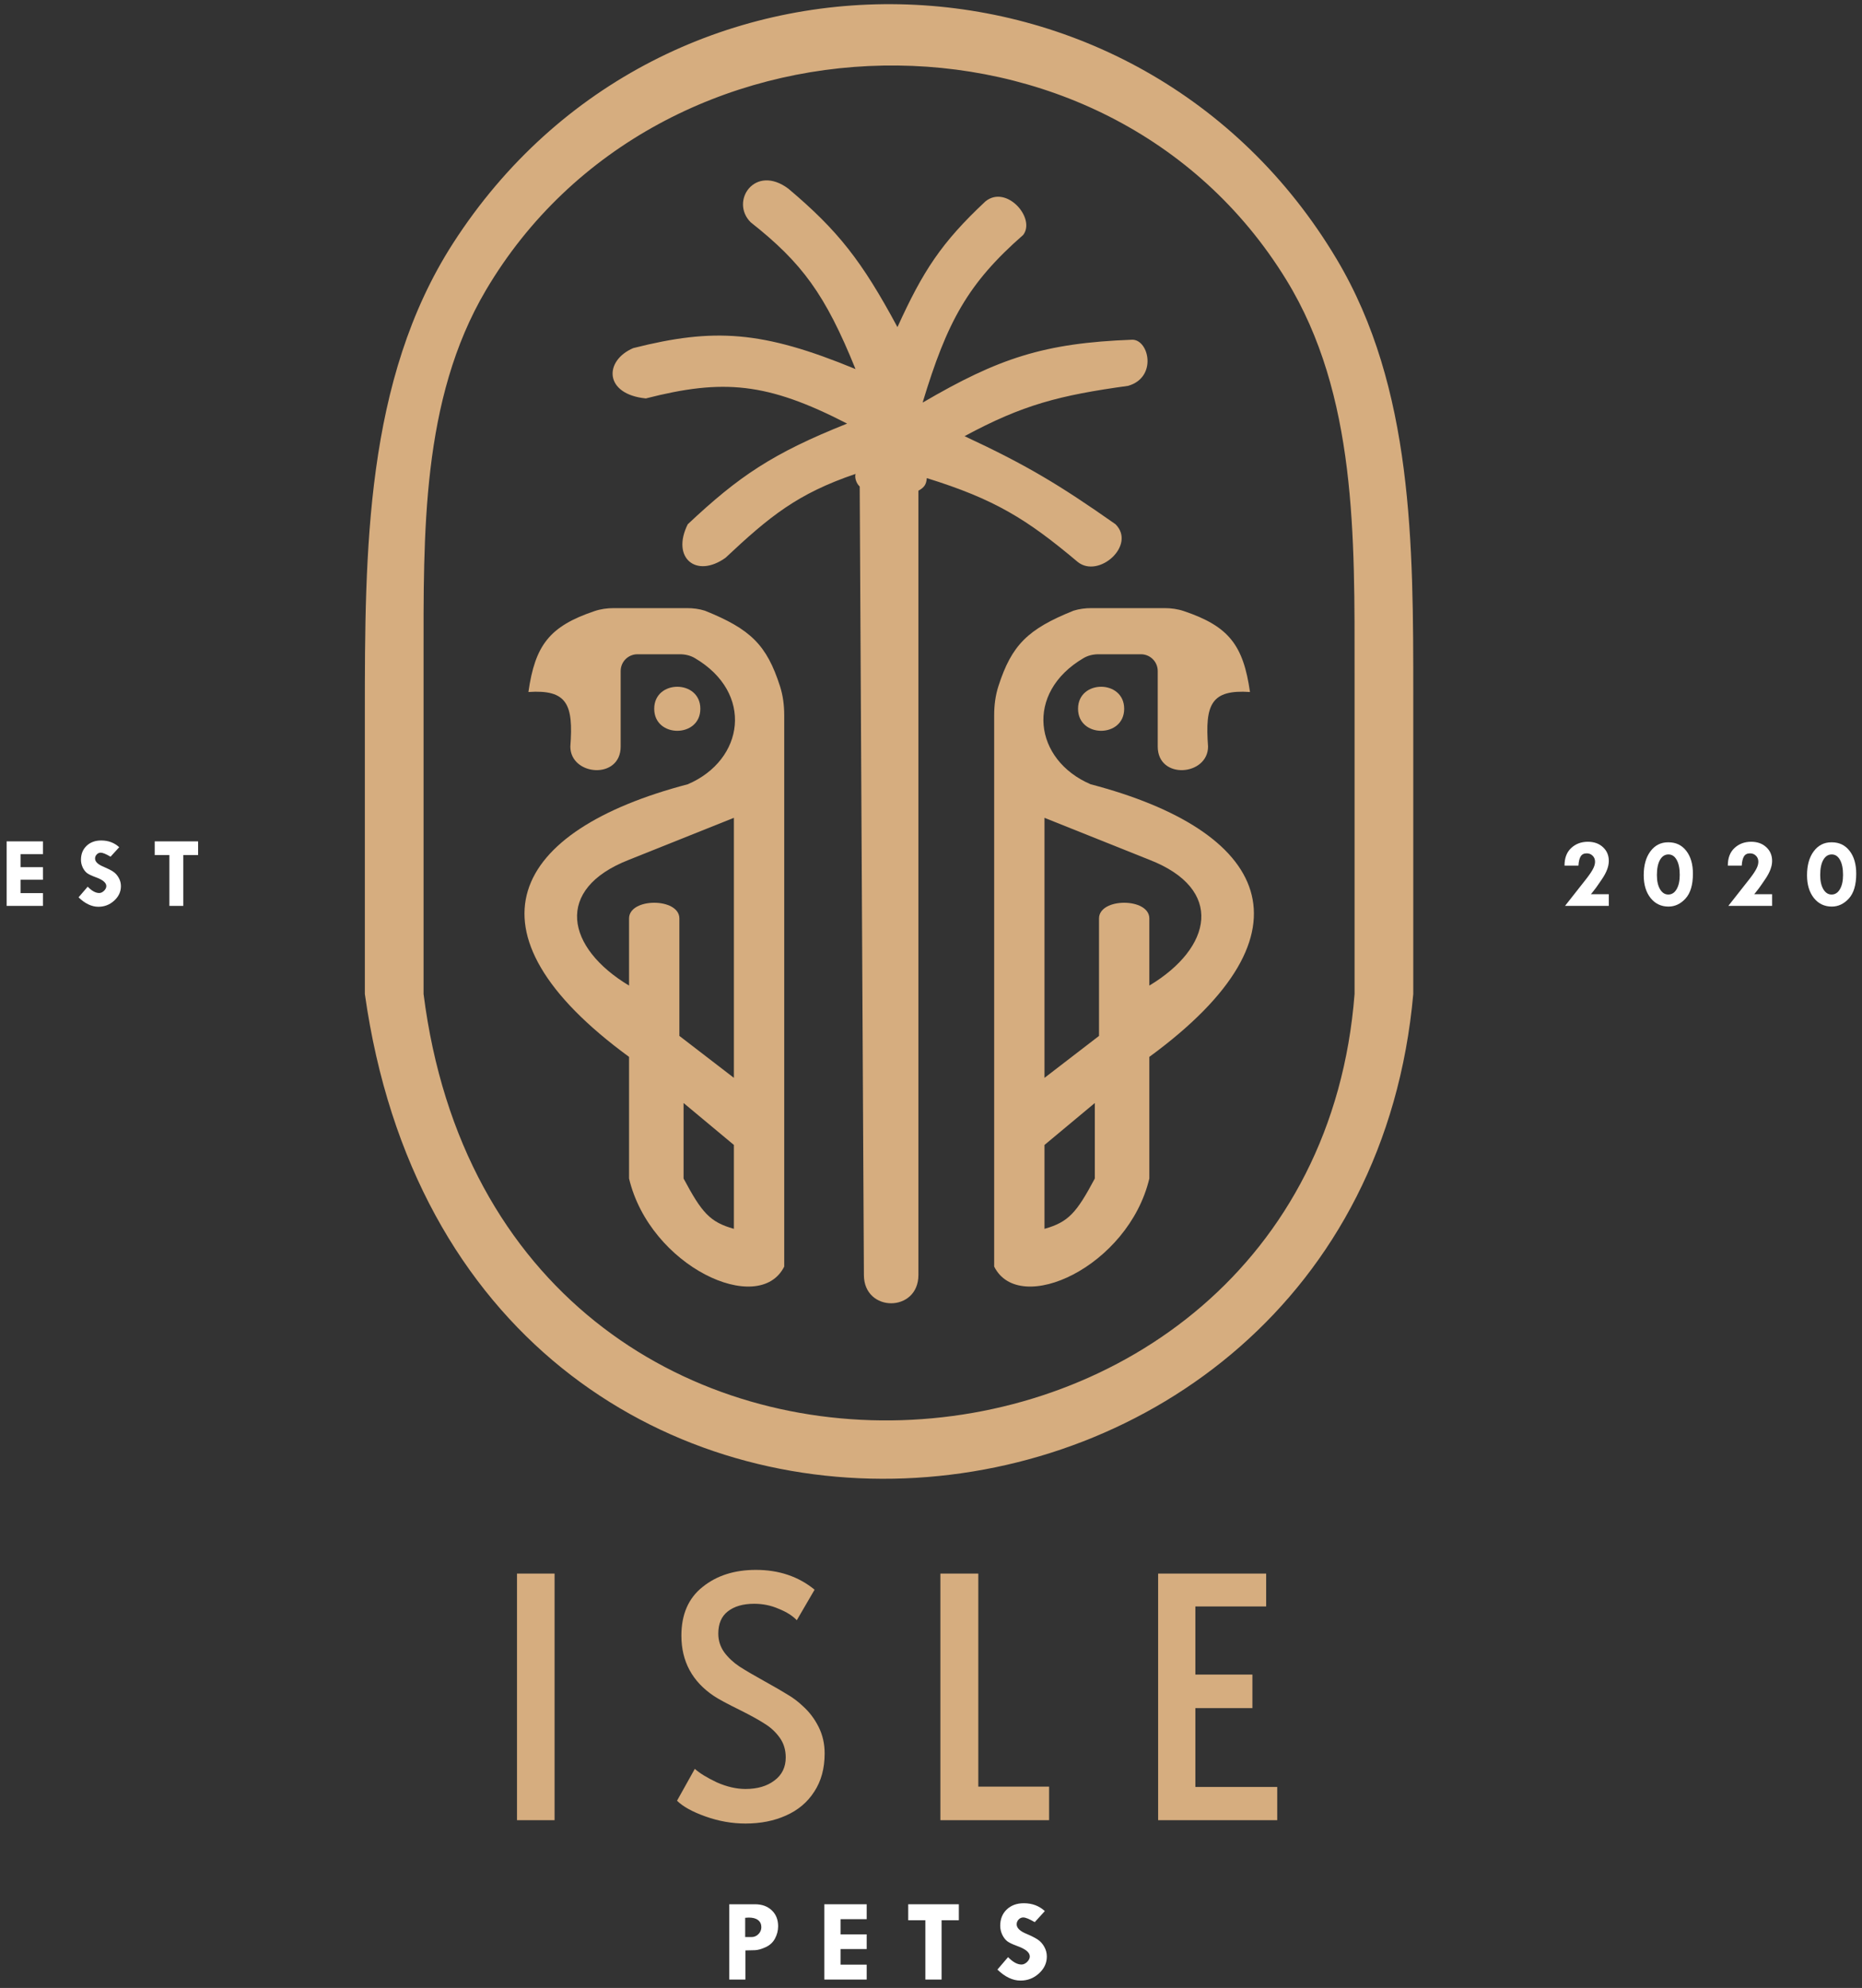 <svg width="222" height="237" viewBox="0 0 222 237" fill="none" xmlns="http://www.w3.org/2000/svg">
<rect x="0" y="0" width="222" height="237" fill="#333333" stroke="none"/>
<path fill-rule="evenodd" clip-rule="evenodd" d="M54.016 29.003C43.535 45.289 43.5 65.75 43.5 85.117V118.5C55 200 162 191 168.5 118.5V82.857C168.5 64.987 168.514 46.225 159.357 30.879C135.802 -8.601 79.116 -9.999 54.016 29.003ZM161.5 80.212C161.5 64.096 161.785 47.073 153.349 33.342C131.88 -1.606 78.483 -0.191 57.937 34.588C50.219 47.652 50.5 63.618 50.5 78.792V118.5C59.5 189.5 156.5 183 161.5 118.5V80.212Z" fill="#D6AD7F"/>
<path d="M109.5 152C109.5 156.5 103 156.5 103 152L102.5 58C102.127 57.667 101.872 56.995 102 56.5C95.092 58.847 91.776 61.547 86.5 66.5C83 69 80 66.5 82 62.5C88.092 56.774 92.111 54.044 101 50.5C91.454 45.582 86.212 45.143 77 47.5C72 47 72 43 75.5 41.5C85.116 39.068 90.882 39.412 102 44C98.397 35.097 95.624 31.332 89.5 26.5C87 24 90 19.5 94 22.5C99.904 27.477 102.754 31.102 107 39C110.038 32.321 112.213 28.946 117.5 24C120 22 123.5 26 122 28C115.389 33.792 112.92 38.337 110 48C119.05 42.707 124.466 40.892 135 40.5C137 40.5 138 45 134.5 46C126.306 47.131 121.938 48.255 115 52C122.368 55.431 126.282 57.78 133 62.5C135.5 65 131 69 128.5 67C122.4 61.867 118.583 59.515 110.5 57C110.432 57.762 110.211 58.103 109.5 58.5V152Z" fill="#D6AD7F"/>
<path d="M78 84.5C78 81 83.5 81 83.5 84.5C83.5 88 78 88 78 84.5Z" fill="#D6AD7F"/>
<path fill-rule="evenodd" clip-rule="evenodd" d="M68 89C68.376 83.986 67.64 82.183 63 82.5C63.799 76.928 65.506 74.666 70.88 72.856C71.618 72.607 72.396 72.5 73.175 72.5H81.915C82.635 72.5 83.356 72.591 84.042 72.807C89.5 75 91.416 76.904 92.994 81.802C93.355 82.921 93.5 84.096 93.5 85.271V151C90.5 157 77.5 151 75 140.5V126C54.5 111 61 99 82 93.5C88.747 90.608 89.92 82.607 82.832 78.451C82.296 78.137 81.676 78 81.055 78H76C74.895 78 74 78.895 74 80V89C74 93 68 92.5 68 89ZM75 117.5C67.5 113 66 106 75 102.5L87.5 97.5V128.5L81 123.5V109.5C81 107 75 107 75 109.5V117.5ZM87.5 136.5L81.5 131.5V140.5C83.668 144.562 84.628 145.697 87.5 146.5V136.5Z" fill="#D6AD7F"/>
<path d="M134.032 84.5C134.032 81 128.532 81 128.532 84.5C128.532 88 134.032 88 134.032 84.5Z" fill="#D6AD7F"/>
<path fill-rule="evenodd" clip-rule="evenodd" d="M144.032 89C143.656 83.986 144.392 82.183 149.032 82.5C148.233 76.928 146.526 74.666 141.152 72.856C140.414 72.607 139.636 72.5 138.857 72.5H130.116C129.397 72.5 128.676 72.591 127.989 72.807C122.532 75 120.616 76.904 119.038 81.802C118.677 82.921 118.532 84.096 118.532 85.271V151C121.532 157 134.532 151 137.032 140.5V126C157.532 111 151.032 99 130.032 93.5C123.285 90.608 122.112 82.607 129.2 78.451C129.736 78.137 130.355 78 130.976 78H136.032C137.137 78 138.032 78.895 138.032 80V89C138.032 93 144.032 92.5 144.032 89ZM137.032 117.5C144.532 113 146.032 106 137.032 102.5L124.532 97.5V128.5L131.032 123.5V109.5C131.032 107 137.032 107 137.032 109.5V117.5ZM124.532 136.5L130.532 131.5V140.5C128.364 144.562 127.404 145.697 124.532 146.5V136.5Z" fill="#D6AD7F"/>
<path d="M0.791 100.307H5.121V101.83H2.449V103.383H5.121V104.883H2.449V106.477H5.121V108H0.791V100.307Z" fill="white"/>
<path d="M14.212 101.004L13.18 102.135C12.637 101.814 12.247 101.654 12.008 101.654C11.825 101.654 11.667 101.725 11.534 101.865C11.401 102.002 11.335 102.166 11.335 102.357C11.335 102.736 11.678 103.064 12.366 103.342C12.87 103.557 13.251 103.752 13.508 103.928C13.766 104.1 13.981 104.34 14.153 104.648C14.329 104.957 14.417 105.291 14.417 105.65C14.417 106.311 14.149 106.885 13.614 107.373C13.083 107.861 12.454 108.105 11.727 108.105C10.93 108.105 10.143 107.73 9.366 106.98L10.456 105.709C10.944 106.213 11.401 106.465 11.827 106.465C12.026 106.465 12.217 106.377 12.401 106.201C12.585 106.021 12.676 105.834 12.676 105.639C12.676 105.236 12.253 104.883 11.405 104.578C10.921 104.402 10.577 104.238 10.374 104.086C10.171 103.93 9.999 103.705 9.858 103.412C9.721 103.115 9.653 102.812 9.653 102.504C9.653 101.82 9.876 101.266 10.321 100.84C10.766 100.414 11.348 100.201 12.067 100.201C12.919 100.201 13.633 100.469 14.212 101.004Z" fill="white"/>
<path d="M18.445 100.307H23.618V101.941H21.855V108H20.197V101.941H18.445V100.307Z" fill="white"/>
<path d="M189.68 106.605H191.813V108H186.592L189.141 104.76C189.512 104.283 189.775 103.893 189.932 103.588C190.092 103.283 190.172 102.998 190.172 102.732C190.172 102.443 190.076 102.205 189.885 102.018C189.697 101.83 189.461 101.736 189.176 101.736C188.848 101.736 188.609 101.855 188.461 102.094C188.313 102.328 188.223 102.697 188.191 103.201H186.533C186.529 102.295 186.795 101.594 187.33 101.098C187.865 100.602 188.527 100.354 189.316 100.354C190.051 100.354 190.65 100.568 191.115 100.998C191.58 101.424 191.813 101.971 191.813 102.639C191.813 103.291 191.541 104.014 190.998 104.807L190.553 105.457C190.377 105.719 190.154 106.018 189.885 106.354L189.68 106.605Z" fill="white"/>
<path d="M198.928 100.418C199.815 100.418 200.522 100.758 201.049 101.438C201.577 102.117 201.841 103.025 201.841 104.162C201.841 105.49 201.548 106.477 200.962 107.121C200.376 107.762 199.698 108.082 198.928 108.082C198.049 108.082 197.337 107.74 196.79 107.057C196.247 106.369 195.975 105.467 195.975 104.35C195.975 103.162 196.241 102.211 196.772 101.496C197.307 100.777 198.01 100.418 198.882 100.418H198.928ZM200.27 104.303C200.27 103.545 200.149 102.949 199.907 102.516C199.665 102.082 199.339 101.865 198.928 101.865C198.499 101.865 198.161 102.082 197.915 102.516C197.669 102.949 197.546 103.553 197.546 104.326C197.546 105.029 197.671 105.592 197.921 106.014C198.171 106.436 198.499 106.646 198.905 106.646C199.319 106.646 199.649 106.436 199.895 106.014C200.145 105.592 200.27 105.021 200.27 104.303Z" fill="white"/>
<path d="M209.15 106.605H211.283V108H206.062L208.611 104.76C208.982 104.283 209.245 103.893 209.402 103.588C209.562 103.283 209.642 102.998 209.642 102.732C209.642 102.443 209.546 102.205 209.355 102.018C209.167 101.83 208.931 101.736 208.646 101.736C208.318 101.736 208.079 101.855 207.931 102.094C207.783 102.328 207.693 102.697 207.661 103.201H206.003C205.999 102.295 206.265 101.594 206.8 101.098C207.335 100.602 207.997 100.354 208.786 100.354C209.521 100.354 210.12 100.568 210.585 100.998C211.05 101.424 211.283 101.971 211.283 102.639C211.283 103.291 211.011 104.014 210.468 104.807L210.023 105.457C209.847 105.719 209.624 106.018 209.355 106.354L209.15 106.605Z" fill="white"/>
<path d="M218.398 100.418C219.285 100.418 219.992 100.758 220.519 101.438C221.047 102.117 221.311 103.025 221.311 104.162C221.311 105.49 221.018 106.477 220.432 107.121C219.846 107.762 219.168 108.082 218.398 108.082C217.519 108.082 216.807 107.74 216.26 107.057C215.717 106.369 215.445 105.467 215.445 104.35C215.445 103.162 215.711 102.211 216.242 101.496C216.777 100.777 217.48 100.418 218.352 100.418H218.398ZM219.74 104.303C219.74 103.545 219.619 102.949 219.377 102.516C219.135 102.082 218.809 101.865 218.398 101.865C217.969 101.865 217.631 102.082 217.385 102.516C217.139 102.949 217.016 103.553 217.016 104.326C217.016 105.029 217.141 105.592 217.391 106.014C217.641 106.436 217.969 106.646 218.375 106.646C218.789 106.646 219.119 106.436 219.365 106.014C219.615 105.592 219.74 105.021 219.74 104.303Z" fill="white"/>
<path d="M86.95 227.024H90.019C90.844 227.024 91.51 227.266 92.016 227.749C92.522 228.228 92.774 228.859 92.774 229.643C92.774 230.158 92.649 230.647 92.398 231.112C92.152 231.573 91.779 231.917 91.277 232.145C90.776 232.372 90.348 232.491 89.992 232.5L88.871 232.527V236H86.95V227.024ZM88.844 228.638V230.935H89.596C89.919 230.935 90.195 230.818 90.423 230.586C90.655 230.354 90.772 230.078 90.772 229.759C90.772 229.394 90.642 229.112 90.382 228.911C90.122 228.711 89.753 228.61 89.274 228.61L88.844 228.638Z" fill="white"/>
<path d="M98.28 227.024H103.332V228.802H100.215V230.613H103.332V232.363H100.215V234.223H103.332V236H98.28V227.024Z" fill="white"/>
<path d="M108.284 227.024H114.32V228.932H112.263V236H110.328V228.932H108.284V227.024Z" fill="white"/>
<path d="M124.571 227.838L123.367 229.157C122.734 228.784 122.278 228.597 122 228.597C121.786 228.597 121.601 228.679 121.447 228.843C121.292 229.002 121.214 229.194 121.214 229.417C121.214 229.859 121.615 230.242 122.417 230.565C123.005 230.816 123.449 231.044 123.75 231.249C124.051 231.45 124.302 231.73 124.502 232.09C124.707 232.45 124.81 232.84 124.81 233.259C124.81 234.029 124.498 234.699 123.873 235.269C123.253 235.838 122.52 236.123 121.672 236.123C120.742 236.123 119.824 235.686 118.917 234.811L120.189 233.327C120.758 233.915 121.292 234.209 121.788 234.209C122.021 234.209 122.244 234.106 122.458 233.901C122.672 233.692 122.78 233.473 122.78 233.245C122.78 232.776 122.285 232.363 121.296 232.008C120.731 231.803 120.33 231.611 120.093 231.434C119.856 231.251 119.656 230.989 119.491 230.647C119.332 230.301 119.252 229.948 119.252 229.588C119.252 228.79 119.512 228.143 120.031 227.646C120.551 227.15 121.23 226.901 122.069 226.901C123.062 226.901 123.896 227.214 124.571 227.838Z" fill="white"/>
<path d="M138.08 187.6H150.96V191.52H142.52V199.64H149.32V203.64H142.52V213.04H152.28V217H138.08V187.6Z" fill="#D6AD7F"/>
<path d="M112.12 187.6H116.64V213H125.08V217H112.12V187.6Z" fill="#D6AD7F"/>
<path d="M88.88 217.4C87.28 217.4 85.694 217.12 84.12 216.56C82.547 216 81.413 215.373 80.72 214.68L82.84 210.88C83.4 211.387 84.267 211.92 85.44 212.48C86.64 213.013 87.787 213.28 88.88 213.28C90.293 213.28 91.44 212.947 92.32 212.28C93.227 211.613 93.68 210.693 93.68 209.52C93.68 208.613 93.44 207.827 92.96 207.16C92.48 206.493 91.894 205.947 91.2 205.52C90.507 205.067 89.52 204.52 88.24 203.88C86.72 203.133 85.68 202.573 85.12 202.2C82.534 200.467 81.24 198.067 81.24 195C81.24 192.467 82.08 190.533 83.76 189.2C85.44 187.84 87.56 187.16 90.12 187.16C92.867 187.16 95.2 187.947 97.12 189.52L95 193.16C94.493 192.627 93.773 192.173 92.84 191.8C91.933 191.4 90.96 191.2 89.92 191.2C88.587 191.2 87.534 191.507 86.76 192.12C86.013 192.707 85.64 193.587 85.64 194.76C85.64 195.587 85.88 196.333 86.36 197C86.84 197.64 87.44 198.2 88.16 198.68C88.907 199.16 89.907 199.747 91.16 200.44C92.36 201.107 93.28 201.64 93.92 202.04C94.56 202.413 95.16 202.867 95.72 203.4C96.493 204.093 97.12 204.92 97.6 205.88C98.08 206.84 98.32 207.893 98.32 209.04C98.32 210.827 97.907 212.347 97.08 213.6C96.28 214.853 95.16 215.8 93.72 216.44C92.307 217.08 90.694 217.4 88.88 217.4Z" fill="#D6AD7F"/>
<path d="M61.64 187.6H66.12V217H61.64V187.6Z" fill="#D6AD7F"/>
</svg>

